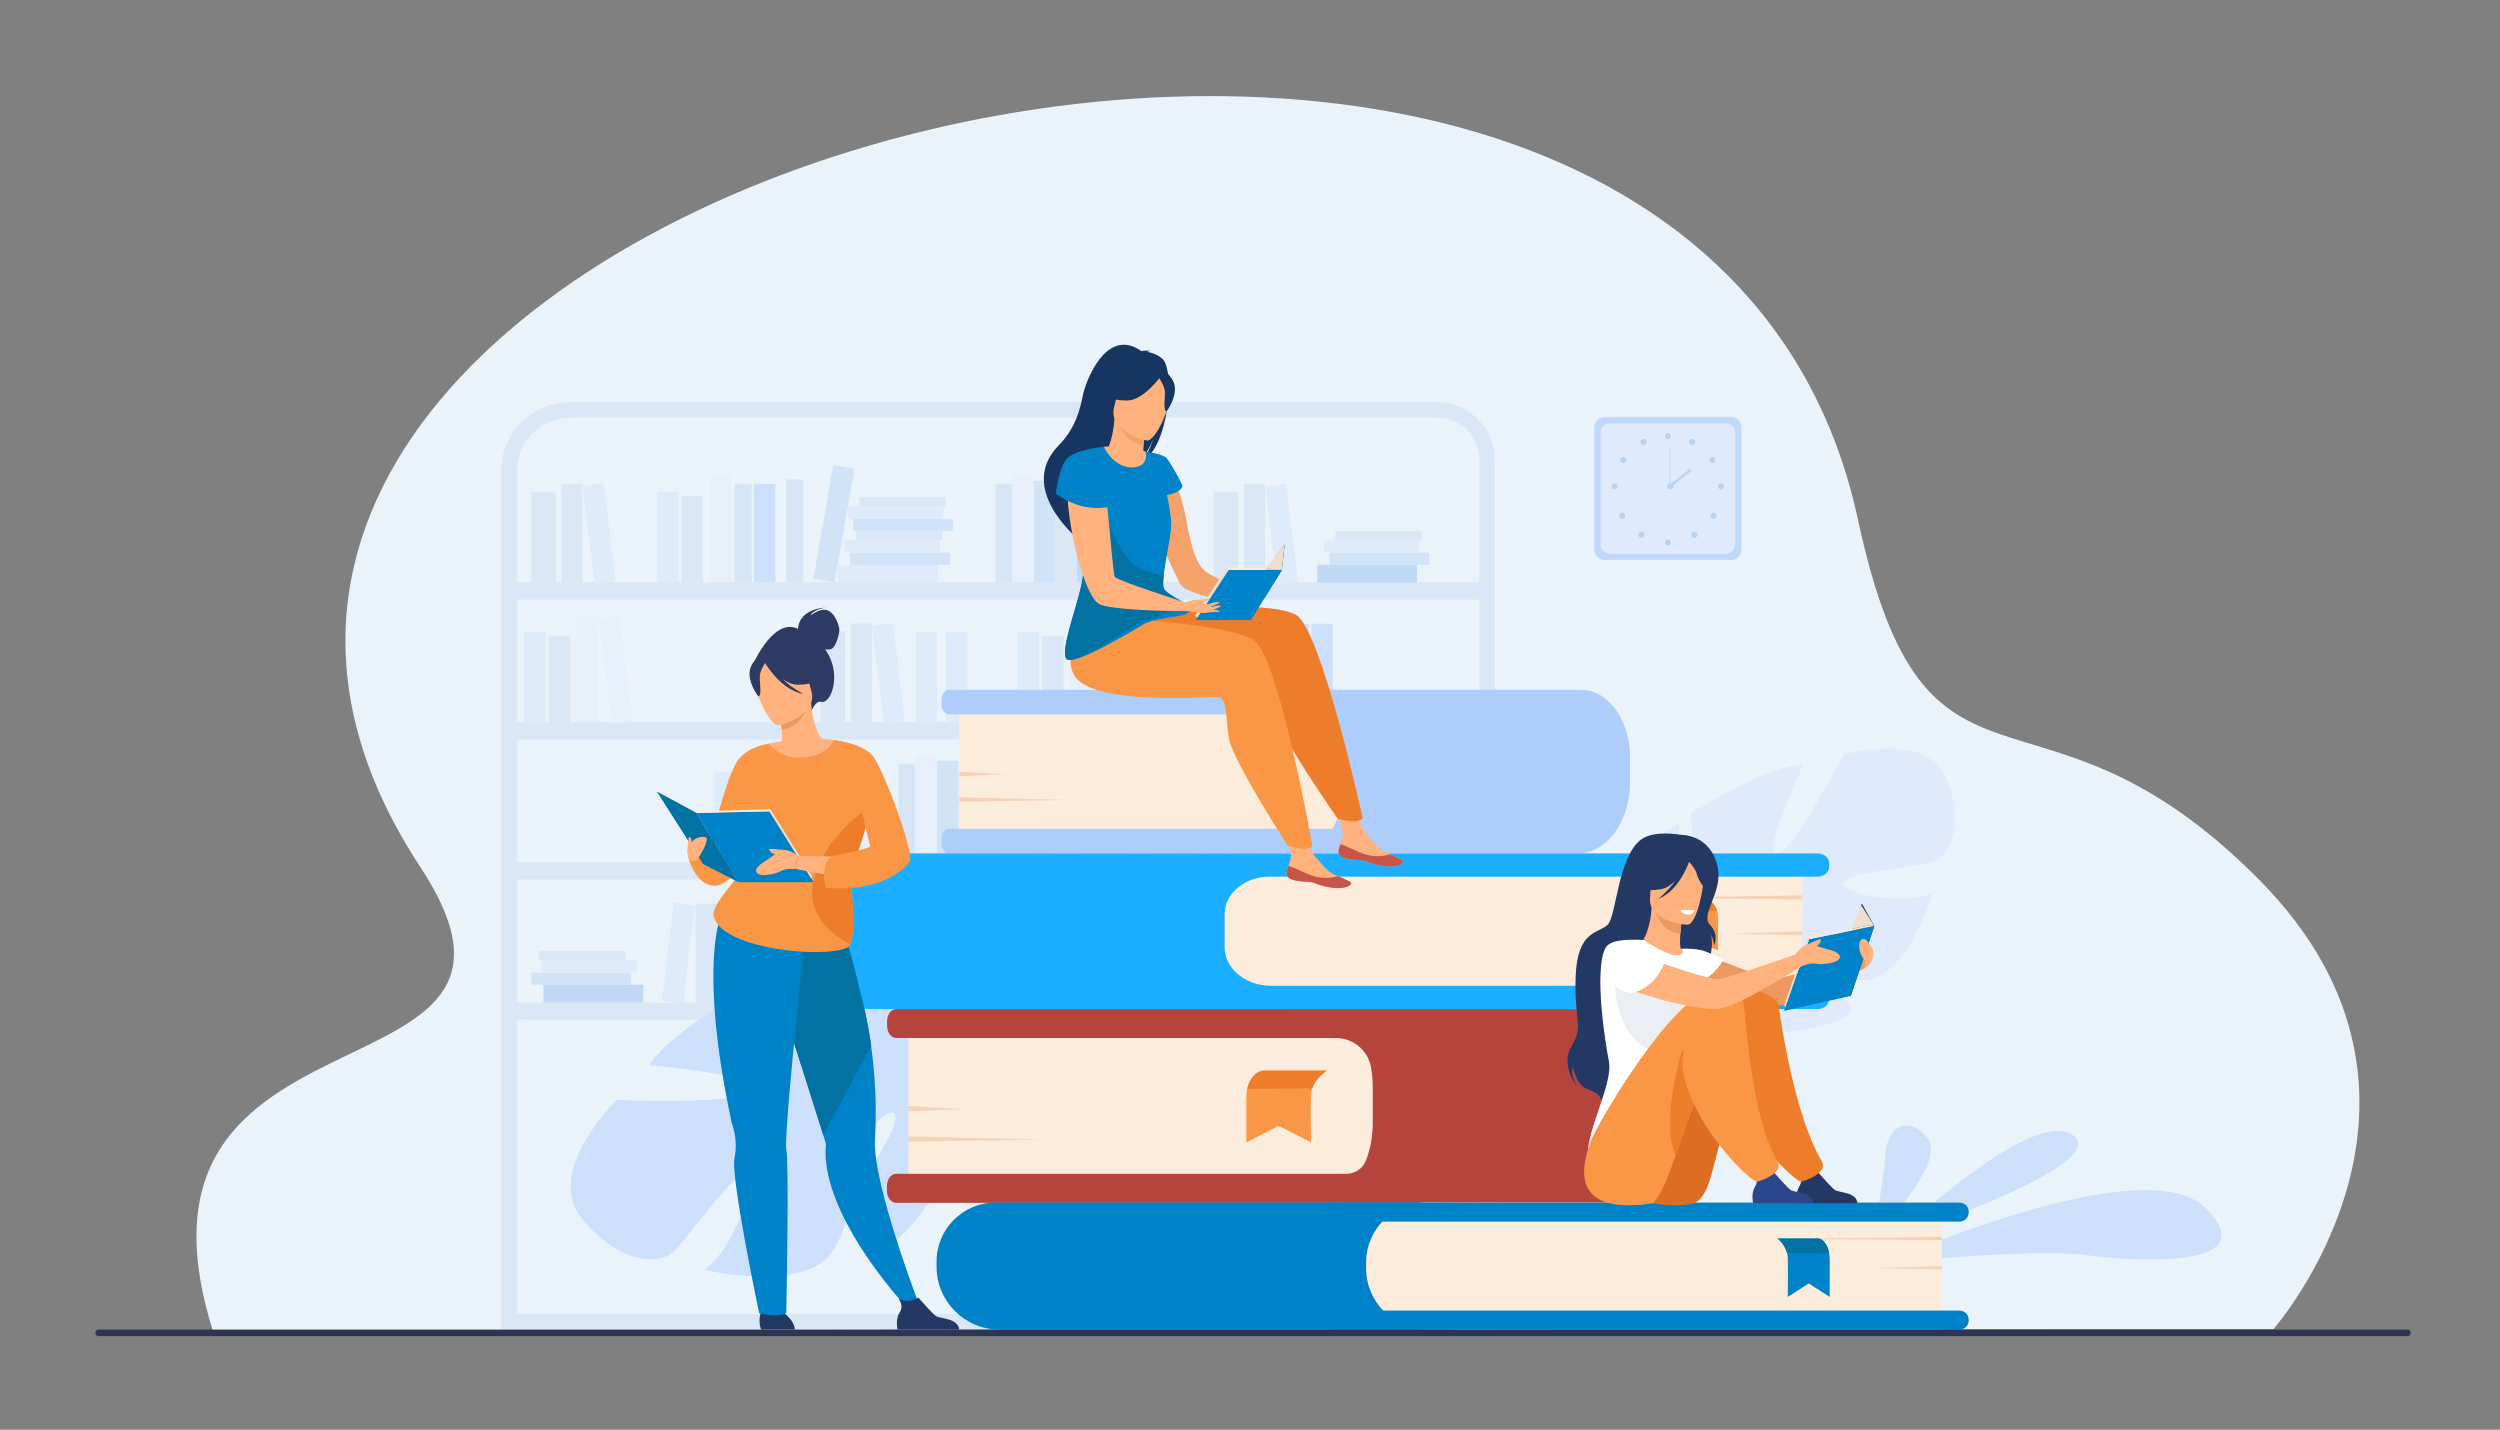 <?xml version="1.0" encoding="UTF-8"?>
<!-- Generator: Adobe Illustrator 26.5.0, SVG Export Plug-In . SVG Version: 6.00 Build 0)  -->
<svg xmlns="http://www.w3.org/2000/svg" xmlns:xlink="http://www.w3.org/1999/xlink" version="1.1" id="Слой_1" x="0px" y="0px" viewBox="0 0 3122.6 1785.8" style="enable-background:new 0 0 3122.6 1785.8;" xml:space="preserve">
<rect x="0" y="0" width="3122.6" height="1785.8" fill="#808080" stroke="none"/>
<style type="text/css">
	.st0{fill:#EBF3FA;}
	.st1{opacity:0.5;}
	.st2{fill:#C8DBF4;}
	.st3{fill:#D2E3FC;}
	.st4{fill:#95C0F4;}
	.st5{fill:#B7D3F3;}
	.st6{fill:#C1D9F4;}
	.st7{fill:#E4EEF9;}
	.st8{fill:#AFCDFB;}
	.st9{fill:#C0D8FB;}
	.st10{fill:#DFEBFD;}
	.st11{fill:#CDE0FB;}
	.st12{fill:#FCECDB;}
	.st13{fill:#B5453C;}
	.st14{fill:#F4D2B8;}
	.st15{fill:#0082C9;}
	.st16{fill:#0272A3;}
	.st17{fill:#1CAFFF;}
	.st18{fill:#F99746;}
	.st19{fill:#ED7D2B;}
	.st20{fill:#2E3552;}
	.st21{fill:#F4A269;}
	.st22{fill:#FFB27D;}
	.st23{fill:#C65447;}
	.st24{fill:#163560;}
	.st25{fill:#EFDECE;}
	.st26{fill:#ED985F;}
	.st27{fill:#233862;}
	.st28{fill:#FFFFFF;}
	.st29{fill:#DD6D22;}
	.st30{fill:#EBEEF2;}
	.st31{fill:#2B478B;}
	.st32{fill:#2C3A64;}
</style>
<path class="st0" d="M266.7,1664.8l905.3-4.2l241.3-0.1l79.9,0l241.8-0.1l1104.6-0.3c0,0,252.7-287.5-17.2-560.6  c-279.8-283.1-415.9-52.5-501.9-451.1C2104-354.6-36.5,229.3,525,1082.9C727.1,1390.3,127.1,1226.9,266.7,1664.8z"></path>
<g class="st1">
	<g>
		<g>
			<path class="st2" d="M1867.2,1660.7H626.1V588.2c0-47.4,38.5-85.9,85.9-85.9h1083.1c39.7,0,72.1,32.3,72.1,72.1V1660.7z      M645.6,1641.2h1202.1V574.4c0-29-23.6-52.6-52.6-52.6H712c-36.6,0-66.4,29.8-66.4,66.4V1641.2z"></path>
		</g>
		<rect x="635.9" y="727.2" class="st2" width="1221.6" height="21.7"></rect>
		<rect x="635.9" y="902" class="st2" width="1221.6" height="21.7"></rect>
		<rect x="635.9" y="1076.8" class="st2" width="1221.6" height="21.7"></rect>
		<rect x="635.9" y="1252.3" class="st2" width="1221.6" height="21.7"></rect>
	</g>
	<g>
		
			<rect x="902.3" y="1138.7" transform="matrix(-1 -1.224647e-16 1.224647e-16 -1 1835.161 2391.001)" class="st2" width="30.5" height="113.5"></rect>
		
			<rect x="868.8" y="1128.9" transform="matrix(-1 -1.224647e-16 1.224647e-16 -1 1763.985 2381.137)" class="st2" width="26.4" height="123.4"></rect>
		
			<rect x="834.9" y="1128.9" transform="matrix(-0.993 -0.121 0.121 -0.993 1545.477 2475.322)" class="st3" width="26.4" height="123.4"></rect>
		
			<rect x="1754.7" y="1138.7" transform="matrix(-1 -1.224647e-16 1.224647e-16 -1 3539.861 2391.001)" class="st2" width="30.5" height="113.5"></rect>
		
			<rect x="1721.1" y="1128.9" transform="matrix(-1 -1.224647e-16 1.224647e-16 -1 3468.686 2381.137)" class="st2" width="26.4" height="123.4"></rect>
		
			<rect x="1687.3" y="1128.9" transform="matrix(-0.993 -0.121 0.121 -0.993 3243.867 2578.829)" class="st3" width="26.4" height="123.4"></rect>
		
			<rect x="678.9" y="1230.1" transform="matrix(-1 -1.224647e-16 1.224647e-16 -1 1482.442 2482.32)" class="st4" width="124.7" height="22.2"></rect>
		
			<rect x="663.6" y="1214.8" transform="matrix(-1 -1.224647e-16 1.224647e-16 -1 1451.937 2444.854)" class="st5" width="124.7" height="15.3"></rect>
		
			<rect x="675.9" y="1199.5" transform="matrix(-1 -1.224647e-16 1.224647e-16 -1 1471.32 2414.32)" class="st3" width="119.6" height="15.3"></rect>
		
			<rect x="673" y="1187.9" transform="matrix(-1 -1.224647e-16 1.224647e-16 -1 1453.942 2387.393)" class="st2" width="108" height="11.7"></rect>
		
			<rect x="1277.6" y="1230.1" transform="matrix(-1 -1.224647e-16 1.224647e-16 -1 2679.862 2482.32)" class="st3" width="124.7" height="22.2"></rect>
		
			<rect x="1262.3" y="1214.8" transform="matrix(-1 -1.224647e-16 1.224647e-16 -1 2649.357 2444.854)" class="st5" width="124.7" height="15.3"></rect>
		
			<rect x="1274.6" y="1199.5" transform="matrix(-1 -1.224647e-16 1.224647e-16 -1 2668.74 2414.32)" class="st3" width="119.6" height="15.3"></rect>
		
			<rect x="1271.7" y="1187.9" transform="matrix(-1 -1.224647e-16 1.224647e-16 -1 2651.363 2387.393)" class="st2" width="108" height="11.7"></rect>
		
			<rect x="1258.2" y="1172.6" transform="matrix(-1 -1.224647e-16 1.224647e-16 -1 2641.142 2360.467)" class="st5" width="124.7" height="15.3"></rect>
		
			<rect x="1270.5" y="1157.3" transform="matrix(-1 -1.224647e-16 1.224647e-16 -1 2660.525 2329.933)" class="st3" width="119.6" height="15.3"></rect>
		
			<rect x="1267.6" y="1145.7" transform="matrix(-1 -1.224647e-16 1.224647e-16 -1 2643.148 2303.008)" class="st2" width="108" height="11.7"></rect>
		
			<rect x="1184.1" y="1128.9" transform="matrix(-1 -1.224647e-16 1.224647e-16 -1 2389.386 2380.648)" class="st6" width="21.3" height="122.9"></rect>
		
			<rect x="1445.5" y="1123.2" transform="matrix(-1 -1.224647e-16 1.224647e-16 -1 2912.315 2375.017)" class="st6" width="21.3" height="128.5"></rect>
		
			<rect x="1509.9" y="1128.9" transform="matrix(-1 -1.224647e-16 1.224647e-16 -1 3041.14 2380.648)" class="st6" width="21.3" height="122.9"></rect>
		
			<rect x="1157.2" y="1118.7" transform="matrix(-1 -1.224647e-16 1.224647e-16 -1 2341.251 2370.516)" class="st7" width="26.9" height="133"></rect>
		
			<rect x="1535.6" y="1118.7" transform="matrix(-1 -1.224647e-16 1.224647e-16 -1 3098.135 2370.516)" class="st7" width="26.9" height="133"></rect>
		
			<rect x="1130.3" y="1125.1" transform="matrix(-1 -1.224647e-16 1.224647e-16 -1 2287.506 2376.856)" class="st5" width="26.9" height="126.7"></rect>
		
			<rect x="1393.6" y="1106.8" transform="matrix(-0.985 0.172 -0.172 -0.985 2995.848 2097.773)" class="st5" width="26.9" height="143.8"></rect>
		
			<rect x="1103.4" y="1144.5" transform="matrix(-1 -1.224647e-16 1.224647e-16 -1 2233.762 2396.283)" class="st2" width="26.9" height="107.3"></rect>
		
			<rect x="1570.8" y="1144.5" transform="matrix(-1 -1.224647e-16 1.224647e-16 -1 3168.455 2396.283)" class="st2" width="26.9" height="107.3"></rect>
		
			<rect x="1076.6" y="1138.7" transform="matrix(-1 -1.224647e-16 1.224647e-16 -1 2180.017 2390.512)" class="st4" width="26.9" height="113"></rect>
		
			<rect x="1045.4" y="1138.7" transform="matrix(-1 -1.224647e-16 1.224647e-16 -1 2117.678 2390.512)" class="st3" width="26.9" height="113"></rect>
		
			<rect x="1601.4" y="1138.7" transform="matrix(-1 -1.224647e-16 1.224647e-16 -1 3229.67 2390.512)" class="st3" width="26.9" height="113"></rect>
		
			<rect x="1013.5" y="1128.9" transform="matrix(-1 -1.224647e-16 1.224647e-16 -1 2053.889 2380.648)" class="st8" width="26.9" height="122.9"></rect>
		
			<rect x="1480.3" y="1128.9" transform="matrix(-1 -1.224647e-16 1.224647e-16 -1 2987.541 2380.648)" class="st8" width="26.9" height="122.9"></rect>
	</g>
	<g>
		<rect x="1516" y="614.2" class="st2" width="30.5" height="113.5"></rect>
		<rect x="1553.6" y="604.3" class="st2" width="26.4" height="123.4"></rect>
		
			<rect x="1587.4" y="604.3" transform="matrix(0.993 -0.121 0.121 0.993 -69.028 199.294)" class="st3" width="26.4" height="123.4"></rect>
		<rect x="1025" y="788.5" class="st2" width="30.5" height="113.5"></rect>
		<rect x="1062.7" y="778.6" class="st2" width="26.4" height="123.4"></rect>
		
			<rect x="1096.5" y="778.6" transform="matrix(0.993 -0.121 0.121 0.993 -93.842 140.993)" class="st3" width="26.4" height="123.4"></rect>
		<rect x="663.6" y="614.2" class="st2" width="30.5" height="113.5"></rect>
		<rect x="701.2" y="604.3" class="st2" width="26.4" height="123.4"></rect>
		
			<rect x="735.1" y="604.3" transform="matrix(0.993 -0.121 0.121 0.993 -75.335 95.792)" class="st3" width="26.4" height="123.4"></rect>
		<rect x="1645.2" y="705.5" class="st4" width="124.7" height="22.2"></rect>
		<rect x="1660.4" y="690.2" class="st5" width="124.7" height="15.3"></rect>
		<rect x="1653.3" y="675" class="st3" width="119.6" height="15.3"></rect>
		<rect x="1667.8" y="663.3" class="st2" width="108" height="11.7"></rect>
		<rect x="1046.5" y="705.5" class="st3" width="124.7" height="22.2"></rect>
		<rect x="1061.7" y="690.2" class="st5" width="124.7" height="15.3"></rect>
		<rect x="1054.6" y="675" class="st3" width="119.6" height="15.3"></rect>
		<rect x="1069.1" y="663.3" class="st2" width="108" height="11.7"></rect>
		<rect x="1065.8" y="648" class="st5" width="124.7" height="15.3"></rect>
		<rect x="1058.7" y="632.8" class="st3" width="119.6" height="15.3"></rect>
		<rect x="1073.2" y="621.1" class="st2" width="108" height="11.7"></rect>
		<rect x="1243.5" y="604.3" class="st6" width="21.3" height="122.9"></rect>
		<rect x="982" y="598.7" class="st6" width="21.3" height="128.5"></rect>
		<rect x="917.6" y="604.3" class="st6" width="21.3" height="122.9"></rect>
		<rect x="1264.7" y="594.2" class="st7" width="26.9" height="133"></rect>
		<rect x="886.3" y="594.2" class="st7" width="26.9" height="133"></rect>
		<rect x="1291.6" y="600.5" class="st5" width="26.9" height="126.7"></rect>
		
			<rect x="1028.3" y="582.2" transform="matrix(0.985 0.172 -0.172 0.985 127.996 -169.395)" class="st5" width="26.9" height="143.8"></rect>
		<rect x="1436.9" y="879.8" class="st3" width="124.7" height="22.2"></rect>
		<rect x="1452.2" y="864.5" class="st5" width="124.7" height="15.3"></rect>
		<rect x="1445" y="849.3" class="st3" width="119.6" height="15.3"></rect>
		<rect x="1459.5" y="837.6" class="st2" width="108" height="11.7"></rect>
		<rect x="1456.3" y="822.3" class="st5" width="124.7" height="15.3"></rect>
		<rect x="1449.1" y="807.1" class="st3" width="119.6" height="15.3"></rect>
		<rect x="1463.6" y="795.4" class="st2" width="108" height="11.7"></rect>
		
			<rect x="1418.7" y="756.5" transform="matrix(0.985 0.172 -0.172 0.985 163.788 -233.936)" class="st5" width="26.9" height="143.8"></rect>
		<rect x="1318.5" y="619.9" class="st2" width="26.9" height="107.3"></rect>
		<rect x="851.1" y="619.9" class="st2" width="26.9" height="107.3"></rect>
		<rect x="1345.3" y="614.2" class="st4" width="26.9" height="113"></rect>
		<rect x="1376.5" y="614.2" class="st3" width="26.9" height="113"></rect>
		<rect x="820.5" y="614.2" class="st3" width="26.9" height="113"></rect>
		<rect x="1336.8" y="769" class="st7" width="26.9" height="133"></rect>
		<rect x="1301.7" y="794.7" class="st2" width="26.9" height="107.3"></rect>
		<rect x="1271.1" y="789" class="st3" width="26.9" height="113"></rect>
		<rect x="1181.3" y="789" class="st3" width="26.9" height="113"></rect>
		<rect x="1143.8" y="789" class="st3" width="26.9" height="113"></rect>
		<rect x="720.7" y="769" class="st7" width="26.9" height="133"></rect>
		
			<rect x="755.6" y="769" transform="matrix(0.993 -0.121 0.121 0.993 -95.793 99.599)" class="st7" width="26.9" height="133"></rect>
		<rect x="685.5" y="794.7" class="st2" width="26.9" height="107.3"></rect>
		<rect x="654.9" y="789" class="st3" width="26.9" height="113"></rect>
		<rect x="1408.4" y="604.3" class="st8" width="26.9" height="122.9"></rect>
		<rect x="1122" y="953.9" class="st6" width="21.3" height="122.9"></rect>
		<rect x="1143.2" y="943.8" class="st7" width="26.9" height="133"></rect>
		<rect x="1170.1" y="950.1" class="st5" width="26.9" height="126.7"></rect>
		<rect x="1197" y="969.6" class="st2" width="26.9" height="107.3"></rect>
		<rect x="1223.9" y="963.8" class="st4" width="26.9" height="113"></rect>
		<rect x="1255" y="963.8" class="st3" width="26.9" height="113"></rect>
		<rect x="1286.9" y="953.9" class="st8" width="26.9" height="122.9"></rect>
		<rect x="1608.5" y="779.1" class="st8" width="26.9" height="122.9"></rect>
		<rect x="1637.8" y="779.1" class="st8" width="26.9" height="122.9"></rect>
		<rect x="941.6" y="604.3" class="st8" width="26.9" height="122.9"></rect>
		<rect x="1574.6" y="1055.2" class="st3" width="124.7" height="22.2"></rect>
		<rect x="1589.9" y="1039.9" class="st5" width="124.7" height="15.3"></rect>
		<rect x="1582.8" y="1024.6" class="st3" width="119.6" height="15.3"></rect>
		<rect x="1597.3" y="1013" class="st2" width="108" height="11.7"></rect>
		<rect x="1594" y="997.7" class="st5" width="124.7" height="15.3"></rect>
		<rect x="1586.9" y="982.4" class="st3" width="119.6" height="15.3"></rect>
		<rect x="1601.4" y="970.8" class="st2" width="108" height="11.7"></rect>
		<rect x="1510.1" y="948.3" class="st6" width="21.3" height="128.5"></rect>
		<rect x="1445.7" y="954" class="st6" width="21.3" height="122.9"></rect>
		<rect x="1414.4" y="943.8" class="st7" width="26.9" height="133"></rect>
		
			<rect x="1556.4" y="931.9" transform="matrix(0.985 0.172 -0.172 0.985 195.99 -255.004)" class="st5" width="26.9" height="143.8"></rect>
		<rect x="1379.3" y="969.6" class="st2" width="26.9" height="107.3"></rect>
		<rect x="1348.7" y="963.8" class="st3" width="26.9" height="113"></rect>
		<rect x="1065.9" y="943.8" class="st7" width="26.9" height="133"></rect>
		<rect x="1030.8" y="969.6" class="st2" width="26.9" height="107.3"></rect>
		<rect x="1000.2" y="963.8" class="st3" width="26.9" height="113"></rect>
		<rect x="958.3" y="943.8" class="st7" width="26.9" height="133"></rect>
		<rect x="923.1" y="969.6" class="st2" width="26.9" height="107.3"></rect>
		<rect x="892.5" y="963.8" class="st3" width="26.9" height="113"></rect>
		<rect x="1469.7" y="954" class="st8" width="26.9" height="122.9"></rect>
	</g>
</g>
<g>
	<path class="st9" d="M2162.1,699.5h-157.7c-7.2,0-13.2-5.9-13.2-13.2V534.1c0-7.2,5.9-13.2,13.2-13.2h157.7   c7.2,0,13.2,5.9,13.2,13.2v152.3C2175.3,693.6,2169.4,699.5,2162.1,699.5z"></path>
	<path class="st10" d="M2155.3,691.7h-144.1c-6.6,0-12-5.4-12-12V540.7c0-6.6,5.4-12,12-12h144.1c6.6,0,12,5.4,12,12v139.1   C2167.3,686.3,2161.9,691.7,2155.3,691.7z"></path>
	<g>
		<g>
			<path class="st5" d="M2079.4,544.9c0-2.1,1.7-3.8,3.8-3.8c2.1,0,3.8,1.7,3.8,3.8c0,2.1-1.7,3.8-3.8,3.8     C2081.1,548.7,2079.4,547,2079.4,544.9z"></path>
			<path class="st5" d="M2110.2,550.3c1-1.8,3.3-2.5,5.2-1.5c1.8,1,2.5,3.3,1.5,5.2c-1,1.8-3.3,2.5-5.2,1.5     C2109.8,554.5,2109.2,552.2,2110.2,550.3z"></path>
			<path class="st5" d="M2136.6,571.3c1.8-1.1,4.1-0.6,5.3,1.1c1.1,1.8,0.6,4.1-1.1,5.3s-4.1,0.6-5.3-1.1     C2134.3,574.8,2134.8,572.4,2136.6,571.3z"></path>
			<path class="st5" d="M2149.6,603.7c2.1,0,3.8,1.7,3.8,3.8c0,2.1-1.7,3.8-3.8,3.8c-2.1,0-3.8-1.7-3.8-3.8     C2145.8,605.4,2147.5,603.7,2149.6,603.7z"></path>
			<path class="st5" d="M2142.9,641.3c1.5,1.5,1.5,3.9,0,5.4c-1.5,1.5-3.9,1.5-5.4,0c-1.5-1.5-1.5-3.9,0-5.4     C2139,639.8,2141.5,639.8,2142.9,641.3z"></path>
			<path class="st5" d="M2119,665.3c1.5,1.5,1.5,3.9,0,5.4c-1.5,1.5-3.9,1.5-5.4,0c-1.5-1.5-1.5-3.9,0-5.4     C2115.1,663.8,2117.5,663.8,2119,665.3z"></path>
			<path class="st5" d="M2079.4,677.7c0-2.1,1.7-3.8,3.8-3.8c2.1,0,3.8,1.7,3.8,3.8c0,2.1-1.7,3.8-3.8,3.8     C2081.1,681.5,2079.4,679.8,2079.4,677.7z"></path>
		</g>
		<g>
			<path class="st5" d="M2056.2,550.3c-1-1.8-3.3-2.5-5.2-1.5c-1.8,1-2.5,3.3-1.5,5.2c1,1.8,3.3,2.5,5.2,1.5     C2056.5,554.5,2057.2,552.2,2056.2,550.3z"></path>
			<path class="st5" d="M2029.8,571.3c-1.8-1.1-4.1-0.6-5.3,1.1c-1.1,1.8-0.6,4.1,1.1,5.3s4.1,0.6,5.3-1.1     C2032.1,574.8,2031.6,572.4,2029.8,571.3z"></path>
			<path class="st5" d="M2016.7,603.7c-2.1,0-3.8,1.7-3.8,3.8c0,2.1,1.7,3.8,3.8,3.8c2.1,0,3.8-1.7,3.8-3.8     C2020.6,605.4,2018.8,603.7,2016.7,603.7z"></path>
			<path class="st5" d="M2023.4,641.3c-1.5,1.5-1.5,3.9,0,5.4c1.5,1.5,3.9,1.5,5.4,0c1.5-1.5,1.5-3.9,0-5.4     C2027.3,639.8,2024.9,639.8,2023.4,641.3z"></path>
			<path class="st5" d="M2047.4,665.3c-1.5,1.5-1.5,3.9,0,5.4c1.5,1.5,3.9,1.5,5.4,0c1.5-1.5,1.5-3.9,0-5.4     C2051.3,663.8,2048.8,663.8,2047.4,665.3z"></path>
		</g>
	</g>
	<g>
		<path class="st5" d="M2082.2,607.5c0-2.1,1.7-3.8,3.8-3.8c2.1,0,3.8,1.7,3.8,3.8c0,2.1-1.7,3.8-3.8,3.8    C2083.9,611.3,2082.2,609.6,2082.2,607.5z"></path>
		<g>
			<rect x="2085.5" y="559.9" class="st5" width="1" height="47.6"></rect>
		</g>
		<g>
			
				<rect x="2082.1" y="596" transform="matrix(0.787 -0.618 0.618 0.787 78.809 1423.056)" class="st5" width="32.1" height="3.1"></rect>
		</g>
	</g>
</g>
<g>
	<path class="st11" d="M2366.3,1545.5c0,0,174.4-165.9,223.4-127.3C2638.6,1456.7,2366.3,1545.5,2366.3,1545.5z"></path>
	<path class="st11" d="M2353.7,1577.4c0,0,324.5-145.3,401.3-68.5c76.8,76.8-89.1,67.3-150.5,58.7   C2543.1,1559.1,2353.7,1577.4,2353.7,1577.4z"></path>
	<path class="st11" d="M2340.1,1541.8c0,0,1.5-8.2,3.6-20.1c4.1-23.3,10.2-61.1,11.3-80.7c1.6-29.7,25.6-50.9,51.8-20.6   s-56.6,113.3-56.6,113.3L2340.1,1541.8z"></path>
</g>
<path class="st10" d="M2432.2,973.8c-23.7-62.1-129.5-31.3-129.5-31.3s-61.9,119.2-83,124c-21,4.8,33.1-112.2,33.1-112.2  c-41.7,0.2-141.7,61.3-141.7,61.3s19.8,129.8-1.8,129.2c-21.6-0.5-11.7-115.8-11.7-115.8c-38.7,16-71.3,66.3-71.3,66.3  c-38.9,80.6,66.5,126.4,66.5,126.4s5.9,45.1-16.8,99.8l0,0c0,0-5.3,10.2-10.1,27.2l10.9-1.1c0.6-3,1.3-5.9,2.1-8.7c0,0,0,0,0-0.1  c0,0,0-0.1,0-0.1c0.6-1.8,1.4-4.3,2.4-7.3c0,0,0,0,0,0c0,0,0,0,0,0c2.7-6.8,4.4-11.9,5.5-15.5c0,0,0,0,0,0  c7.9-21.4,19.6-49.5,28.6-56.1c0,0-1.4-1.6-2.8-4.8c0.9,1.5,1.8,3.1,2.8,4.8c22.7,38.1,116.5,35.3,167.3,19.4  c50.8-15.9,26.7-28.2-3.6-49.2c-30.3-20.9-88.3-8.8-106.5-16.4c-18.2-7.6,6.1-19.4,41-20.3c34.9-0.8,55.7,32,112.1,31.7  c56.4-0.3,88.4-109.7,88.4-109.7c-37.4,15.9-108.7,1.5-112.8-11.5c-4-13,98.6-22,114.2-27.6  C2431.2,1070.7,2455.9,1035.9,2432.2,973.8z"></path>
<path class="st11" d="M727.1,1522.5c-48.9-59.8,43.2-148.5,43.2-148.5s155.7,6.4,172.7-12c17-18.4-132.1-31.5-132.1-31.5  c24.2-41.9,143.5-107.3,143.5-107.3s119.2,94.8,131.1,72.8c11.9-22-109.8-78.6-109.8-78.6c38.5-29.8,107.9-33.5,107.9-33.5  c103.6,7.3,88.9,139.9,88.9,139.9s42,32,110.2,40.7h0c0,0,13.4,0.5,33.2,5.5l-7.4,10.3c-3.4-1.1-6.7-2.1-10-2.9c0,0,0,0-0.1,0  c0,0-0.1,0-0.1,0c-2.1-0.4-5.1-1-8.8-1.8c0,0,0,0,0,0c0,0,0,0,0,0c-8.4-1.3-14.5-2.4-18.8-3.4c0,0,0,0,0,0  c-26.1-4.4-61.1-8.9-72.9-3.6c0,0-0.8-2.3-3.2-5.6c1,1.8,2.1,3.6,3.2,5.6c25.2,44.8-31.7,137.7-77,179.7c-45.3,42-43.9,10.6-47.4-32  c-3.6-42.6,42.1-93.9,45-116.7s-23.1-5.1-44,29.6c-21,34.6,0.1,74.5-32.7,131.2c-32.9,56.6-161.5,25.7-161.5,25.7  c37.5-28.5,64.3-108.6,53.5-120.1c-10.8-11.6-79.1,86.6-93.7,99C825.2,1577.4,775.9,1582.2,727.1,1522.5z"></path>
<g>
	<path class="st12" d="M1629.3,1502.4h-494.7v-242.1h496.6c46,0,83.2,37.3,83.2,83.2v73.7   C1714.4,1464.3,1676.3,1502.4,1629.3,1502.4z"></path>
	<path class="st13" d="M2146.9,1360v36.4c0,19.5-3.9,37.7-10.6,53.3c-13.6,31.5-38.8,52.7-67.8,52.7h-949.3   c-6.3,0-11.4-6.9-11.4-15.4v-5.5c0-8.5,5.1-15.4,11.4-15.4h562.5c10.7,0,20.4-6.4,24.3-16.3c0-0.1,0-0.1,0.1-0.2   c5.4-13.8,8.5-29.6,8.5-46.3v-46.3c0-8.5-0.8-16.8-2.3-24.6c0-0.1-0.1-0.3-0.1-0.4c-4.1-20.7-22.5-35.5-43.6-35.5h-549.2   c-6.3,0-11.4-6.9-11.4-15.4v-5.4c0-8.5,5.1-15.4,11.4-15.4h954.1c33.6,0,62,30.5,70.8,72.2   C2145.9,1341.3,2146.9,1350.5,2146.9,1360z"></path>
	<polygon class="st14" points="1134.7,1381.4 1204.9,1385.5 1134.7,1387.9  "></polygon>
	<polygon class="st14" points="1134.7,1419.4 1301.9,1423.5 1134.7,1425.9  "></polygon>
</g>
<g>
	<path class="st12" d="M1607,1065.8h-408.9v-204h410.4c38.4,0,69.5,31.1,69.5,69.5v63.4C1678,1033.9,1646.2,1065.8,1607,1065.8z"></path>
	<path class="st8" d="M2036,945.7v30.7c0,16.4-3.2,31.8-8.8,45c-11.2,26.6-32.2,44.4-56.1,44.4h-785.8c-5.2,0-9.4-5.8-9.4-13v-4.6   c0-7.2,4.2-13,9.4-13h479c2.6-4.3,4.8-9,6.7-13.9c4.5-11.6,7-24.9,7-39v-39c0-7.2-0.7-14.1-1.9-20.8c-2.1-11.2-6-21.5-11.1-30.3   h-479.7c-5.2,0-9.4-5.8-9.4-13v-4.6c0-7.2,4.2-13,9.4-13H1975c27.8,0,51.3,25.7,58.6,60.8C2035.2,929.9,2036,937.7,2036,945.7z"></path>
	<polygon class="st14" points="1198.1,963.8 1256.3,967.2 1198.1,969.3  "></polygon>
	<polygon class="st14" points="1198.1,995.8 1336.5,999.2 1198.1,1001.3  "></polygon>
</g>
<g>
	<g>
		<g>
			<path class="st15" d="M1248.4,1660.7h564.2V1502h-569c-40.8,0-73.8,33-73.8,73.8v6.3C1169.8,1625.5,1205,1660.7,1248.4,1660.7z"></path>
			<path class="st12" d="M1783,1660.7h642.6V1502h-644.3c-41.4,0-75,33.6-75,75v6.9C1706.3,1626.3,1740.6,1660.7,1783,1660.7z"></path>
			<path class="st15" d="M1663.6,1660.7h784c6.3,0,11.4-5.1,11.4-11.4v-0.9c0-6.3-5.1-11.4-11.4-11.4h-784     c-6.3,0-11.4,5.1-11.4,11.4v0.9C1652.2,1655.6,1657.3,1660.7,1663.6,1660.7z"></path>
			<path class="st15" d="M1663.6,1525.8h784c6.3,0,11.4-5.1,11.4-11.4v-0.9c0-6.3-5.1-11.4-11.4-11.4h-784     c-6.3,0-11.4,5.1-11.4,11.4v0.9C1652.2,1520.6,1657.3,1525.8,1663.6,1525.8z"></path>
		</g>
		<polygon class="st14" points="2425.6,1581.4 2338.4,1584 2425.6,1585.6   "></polygon>
		<polygon class="st14" points="2425.6,1544.8 2218.1,1547.5 2425.6,1549.1   "></polygon>
	</g>
	<g>
		<path class="st15" d="M2220.3,1547c0,0,8.9,6.8,11.8,18c0.5,2,0.9,4.1,0.9,6.3c0.5,14.9,0,48.6,0,48.6l26.2-16.8l26.2,16.8v-45.7    c0-8.6-2.2-17-6.4-22.5c-2-2.7-4.5-4.7-7.3-4.7H2220.3z"></path>
		<path class="st16" d="M2220.3,1547c0,0,8.9,6.8,11.8,18l52.6,0.7c0,0-2.1-16-12.9-18.7H2220.3z"></path>
	</g>
</g>
<g>
	<path class="st12" d="M1615,1260.4h636.3v-194.6h-638.1c-46,0-83.2,37.3-83.2,83.2v26.3C1529.9,1222.3,1568,1260.4,1615,1260.4z"></path>
	<path class="st17" d="M1529.5,1141.3v41.9c0.1,6.4,1.6,12.5,4.4,18.1c5,10,13.9,18.3,25,23.6c8.6,4.1,18.5,6.4,29,6.4h682.2   c8,0,14.5,5.4,14.5,12.1v4.9c0,6.7-6.5,12.1-14.5,12.1H1091.7c-33.8,0-63.7-14-81.8-35.5c-11.4-13.5-18.1-30-18.1-47.8v-33   c0-12.2,3.3-23.7,9.3-34c15.2-26.2,47.3-44.2,84.4-44.2h1184.7c8,0,14.5,5.4,14.5,12.1v4.9c0,6.7-6.5,12.1-14.5,12.1h-684.3   c-16.4,0-31.2,5.8-41.5,15.1c-4.5,4-8.1,8.7-10.7,13.8C1531.1,1129.2,1529.6,1135.1,1529.5,1141.3z"></path>
	<polygon class="st14" points="2251.2,1163.1 2163.8,1166.3 2251.2,1168.3  "></polygon>
	<polygon class="st14" points="2251.2,1118.3 2043.2,1121.5 2251.2,1123.5  "></polygon>
	<g>
		<path class="st18" d="M2045.3,1120.9c0,0,13.7,6.2,18.3,16.3c0.8,1.8,1.3,3.7,1.4,5.7c0.8,13.5,0,44,0,44l40.5-15.3l40.4,15.3    v-41.3c0-7.8-3.5-15.4-9.9-20.4c-3.1-2.4-6.9-4.2-11.2-4.2H2045.3z"></path>
		<path class="st19" d="M2045.3,1120.9c0,0,13.7,6.2,18.3,16.3l81.2,0.6c0,0-3.2-14.5-20-16.9H2045.3z"></path>
	</g>
</g>
<path class="st20" d="M3010.9,1664.2v1.2c0,1.9-1.5,3.5-3.3,3.5H122.6c-1.8,0-3.3-1.6-3.3-3.5v-1.2c0-1.9,1.5-3.5,3.3-3.5h2885.1  C3009.4,1660.7,3010.9,1662.3,3010.9,1664.2z"></path>
<g>
	<path class="st21" d="M1458.8,583.2c0,0,14.8,21.8,23.2,67.8c7.4,40.2,13.8,55.1,24.5,63.3c10.6,8.2,70,32.6,70,32.6l-4.4,10.4   c0,0-87-11.8-96.7-26.4c-9.8-14.5-47-100.4-44.1-120.2C1434,590.9,1458.8,583.2,1458.8,583.2z"></path>
	<g>
		<path class="st22" d="M1671.8,1062.9c-0.8,8.5,11,10.5,24.7,11.2s9.5,3.5,28.3,6.9c18.7,3.4,26.3-1.7,27.6-4.3    c1.2-2.2-7.5-5.8-16.8-9.7c-1.2-0.5-2.3-1-3.5-1.5c-10.5-4.6-16.3-14-24.5-22.7c-7.7-8.2-15-34.6-15-34.6l-25.5-5.4    c0,0,7.2,23.7,9.6,33.8c1.5,6-0.7,12.6-2.6,17.7C1673.1,1057.1,1672,1059.9,1671.8,1062.9z"></path>
		<path class="st23" d="M1696.5,1074.2c13.7,0.7,9.5,3.5,28.3,6.9c18.7,3.4,26.3-1.7,27.6-4.3c1.2-2.2-7.5-5.8-16.8-9.7l-0.1,0.2    c0,0-13.2,4.5-28.4,0.3c-12.4-3.4-24.4-10.8-32.9-13.2c-1,2.8-2.1,5.6-2.3,8.6C1671,1071.4,1682.8,1073.5,1696.5,1074.2z"></path>
	</g>
	<path class="st19" d="M1418.1,760.9c0,0,169.3-12.7,201.1,7.4c31.9,20.1,83,254.3,83,254.3s-3.2,2.5-10.2,3.3   c-6.6,0.7-21-3.1-21-3.1s-73.4-104.8-78.6-131.2c-5.2-26.4-3.9-50-15.7-50.6c-11.8-0.6-158.6,17.9-180.8-21.3   c-22.2-39.1-3.8-77.9-3.8-77.9L1418.1,760.9z"></path>
	<g>
		<path class="st22" d="M1607,1090.1c-0.8,8.5,11,10.5,24.7,11.2c13.7,0.7,9.5,3.5,28.3,6.9s26.3-1.7,27.6-4.3    c1.2-2.2-7.5-5.8-16.8-9.7c-1.2-0.5-2.3-1-3.5-1.5c-10.5-4.6-16.3-14-24.5-22.7c-7.7-8.2-15-34.6-15-34.6l-25.5-5.4    c0,0,7.2,23.7,9.6,33.8c1.5,6-0.7,12.6-2.6,17.7C1608.3,1084.3,1607.3,1087.1,1607,1090.1z"></path>
		<path class="st23" d="M1631.7,1101.3c13.7,0.7,9.5,3.5,28.3,6.9s26.3-1.7,27.6-4.3c1.2-2.2-7.5-5.8-16.8-9.7l-0.1,0.2    c0,0-13.2,4.5-28.4,0.3c-12.4-3.4-24.4-10.8-32.9-13.2c-1,2.8-2.1,5.6-2.3,8.6C1606.2,1098.6,1618,1100.7,1631.7,1101.3z"></path>
	</g>
	<path class="st18" d="M1385,771.4c0,0,150.4,7.1,181.4,28.5c31.1,21.3,73,257.4,73,257.4s-3.2,2.4-10.3,2.9c-6.6,0.5-20.8-4-20.8-4   s-69.3-107.6-73.4-134.2c-4.1-26.6-2-50.1-13.7-51.2c-11.7-1.1-159.2,11.7-179.9-28.3C1320.5,802.6,1385,771.4,1385,771.4z"></path>
	<path class="st24" d="M1452.3,448.6c-5.8-5.6-13.7-8-19.4-9.2c1.8-1.1,4.8-0.9,4.8-0.9c-3.4-1.4-12.1,0-12.1,0   c-43.9-31.2-69.9,38.5-73.1,55.4c-3.3,16.9-9.2,41.1-29.9,62.1c-53,53.8,22.7,116,22.7,116c0.3,0.3,38-80.3,75.9-93.3   c10.9-9.6,18.9-29.4,19.5-30.9c-5.5,15.9-10.7,24.3-14.5,28.8C1460.2,558.3,1467.5,463.3,1452.3,448.6z"></path>
	<path class="st22" d="M1378.7,558c0,0,14-1.3,28,0c9.5,0.9,18.9,3.9,24.3,6.1c13.3,5.5,11.9,29-15.9,24.7   C1387.2,584.4,1376.7,565,1378.7,558z"></path>
	<path class="st22" d="M1429.8,575.1c0.2,0.1,4,20.2-14.2,19.4c-12-0.5-37.7-15-35.5-25.2c1.1-4.9,10.1-17.5,11.9-46.3l2.2,0.6   l36.6,9.8c0,0-1.6,11.6-2.4,22.6C1427.8,565.2,1427.7,574,1429.8,575.1z"></path>
	<path class="st21" d="M1430.8,533.4c0,0-1.6,11.6-2.4,22.6c-20.7-2-30.4-21.6-34.2-32.4L1430.8,533.4z"></path>
	<path class="st24" d="M1390.8,517.2c0,0-6.3-19.4-5.2-34.3c0.8-10.6,15.7-47,52.2-31.9c0,0,10.7,3.9,19.3,13.6   c6.8,7.7,15.6,22.7-6.1,52.2l-6.3,10.2L1390.8,517.2z"></path>
	<path class="st22" d="M1431.8,550.2c0,0-47.9-11.4-40.3-41.1c7.6-29.7,6.5-51.2,37.4-45.1c30.9,6,33.9,18.9,33.8,29.4   C1462.5,503.9,1444.4,552.4,1431.8,550.2z"></path>
	<path class="st24" d="M1450.8,468.8c0,0-22,31.5-43.3,31.5c-21.3,0-28.7-7.6-28.7-7.6s18.5-8.3,27.1-28.7   C1405.9,464,1445.2,449.7,1450.8,468.8z"></path>
	<path class="st24" d="M1446.8,470.8c0,0,7.7,10.3,8.2,18.4c0.4,8.2-2.5,24,2.2,24.6c0,0,15.9-21.1,8.3-37.4   C1457.4,459.3,1446.8,470.8,1446.8,470.8z"></path>
	<path class="st15" d="M1486.2,763.5c-4,4.8-16.4,6.2-29.7,8.4c-10.4,1.7-21.4,3.9-29.2,8.5c-17.7,10.4-75.6,45.5-92.5,43.9   c-6.6-0.6-5.3-13.2-1.4-29.8c6.3-26.3,19.4-62.8,19.4-78.7c0-8.7,2.9-29.2,6.7-52.6c0.3-1.9,0.6-3.8,1-5.7   c7.6-45.6,18.2-99.4,18.2-99.4s11.8,25.7,34.7,25.7c22.9,0,17.6-19.6,17.6-19.6s20.9,2.5,25.9,7.8c4.9,5.3,17.5,28.3,20,34.6   c0,0,0.5,8-19.3,11.8c0,0,4.8,21.7,5.4,36.1c0.4,10.7-7.3,44.1-9.5,64.9c-0.8,7.4-0.9,13.1,0.3,15.8c1.5,3.4,6.5,6.7,12.1,10   C1477,751.5,1490.9,757.8,1486.2,763.5z"></path>
	<path class="st16" d="M1465.8,745c12.7,21.6-34.4,28.1-42.2,32.7c-17.7,10.4-71.9,48.1-88.8,46.5c-6.6-0.6-5.3-13.2-1.4-29.8   c6.3-26.3,19.4-62.8,19.4-78.7c0-8.7,2.9-29.2,6.7-52.6l20.4-19.6c0,0,21.9,56.5,42.7,65.8c10.9,4.9,22.3,8.1,30.7,10   c-0.8,7.4-0.9,13.1,0.3,15.8C1455.2,738.4,1460.2,741.8,1465.8,745z"></path>
	<path class="st22" d="M1372.4,574.9c0,0-17.5-10.6-34.3,9.5c-16.9,20.1,12,163.9,37,171.2c27.8,8.2,111.1,7.8,111.1,7.8l-3.5-10.1   c0,0-86.6-27.9-90.1-32.5C1389,716.3,1381.3,577.2,1372.4,574.9z"></path>
	<path class="st15" d="M1378.7,558c0,0-35.8,3.2-46.3,15c-10.4,11.8-13.5,43.7-13.5,43.7s31.6,25.5,69.6,15.6L1378.7,558z"></path>
	<g>
		<path class="st24" d="M1601.2,711.7l3.4-31.4l-44.5,58.6c0,0,18.6,9.3,19.7,7.5C1580.9,744.6,1601.2,711.7,1601.2,711.7z"></path>
		<polygon class="st15" points="1534.6,711.7 1493.5,774.5 1562.5,774.5 1601.2,711.7   "></polygon>
		<polygon class="st25" points="1601.2,711.7 1604.4,680.6 1581.1,709.7   "></polygon>
		<polygon class="st25" points="1495.7,771.2 1492.5,769 1533.3,708.3 1534.6,711.7   "></polygon>
		<polygon class="st12" points="1533.3,708.3 1598.3,710.2 1601.2,711.7 1534.6,711.7   "></polygon>
	</g>
	<path class="st22" d="M1519.8,762c-1.3-0.2-2.9-0.1-4.4,0c5-2.3,10-4.8,10-4.8s-2.2-2.3-10.8,0.7c-1,0.3-1.9,0.4-2.9,0.3l12-5.4   c-2.1-1.9-7.9-0.4-12.3,1.2c-3.2,1.2-6.7,0.6-9.4-1.4c0,0-0.1-0.1-0.1-0.1c0.2,0,0.4,0,0.6-0.1c7-1,8.8-5,6.8-4.6   c-1.9,0.5-13.6,1.3-13.6,1.3c-5.3-0.3-15.8,3.7-15.8,3.7l5.9,10.8c0,0,16.8,3.1,21.2,1.8c0.4-0.1,0.8-0.3,1.2-0.4l0,0l15.3-1   C1523.4,764.1,1523.1,762.5,1519.8,762z"></path>
</g>
<g id="girl_2_5_">
	<path class="st26" d="M2112.3,1184.4c0,0,88.4,38.5,104.5,37.8s114.9-30.1,114.9-30.1l-2.5,17c0,0-76.3,43.9-103,46.4   c-26.3,2.5-116.1-23.6-124.8-29.1C2092.7,1220.9,2087.1,1190,2112.3,1184.4z"></path>
	<path class="st27" d="M2099,1042.7c0,0-32.6-6.2-48.9,5.7c-29.4,21.5-31,95.6-42,106.6c-11,11-37.6,6.3-40,63.4   c-2.4,57.1,10.6,61.9-4.8,87.4c-15.4,25.5,6.5,51,6.5,51s-9-14.1-5.1-24.2c0,0,3.7,22.4,18,27.7c14.2,5.3,16.3,9.1,18.6,16.8   c0,0,121.5-62.3,121.6-106.4c0.1-44.2,23.9-87.9,12.2-107c0,0,5.2,8.2,5.8,17.3c0,0,7-13.4-5.1-25.9   c-12.1-12.5,14.2-38.4,10.3-68.3C2143.5,1066.1,2129,1043.6,2099,1042.7z"></path>
	<path class="st22" d="M2123,1226.5c-7.8,5.4-17.5,9.8-29.7,12.7c-45.8,10.6-63.4-28.1-70-54.7c6.2-3.6,12.1-4.4,15.5-4.8   c3.3-0.4,6.8-0.7,9.7-0.8c5.1-3.9,12.8-20.1,14.5-45.1l2.2,0.6l36.1,9.9c0,0-1.7,11.5-2.5,22.3c-0.6,8.5-0.7,16.6,0.9,18.6   c2.8,0.6,4.5,1,4.5,1s0,0,0,0C2104.7,1186.9,2115.2,1204.2,2123,1226.5z"></path>
	<path class="st26" d="M2101.3,1144.2c0,0-1.7,11.5-2.5,22.3c-20.5-2-30-21.5-33.6-32.2L2101.3,1144.2z"></path>
	<path class="st22" d="M2107.4,1155c0,0-48.6-2.7-46.4-32.9c2.1-30.2-2.7-50.9,28.4-50.5c31.1,0.4,36.3,12.4,38,22.6   C2129.1,1104.5,2120.1,1154.9,2107.4,1155z"></path>
	<path class="st27" d="M2127.2,1077.3c-6.8-9.6-12.7-8-16-5.5c-25.5-16.5-44.1,3.8-44.1,3.8c-4.8,21.4-21.3,32.7-21.3,32.7   s8.4,6.1,29.2,2.3c6.3-1.2,12.2-5.2,17.3-10.2c-9.2,13.2-21.2,22.4-21.2,22.4c25.2-9.5,37.4-42.7,38.6-46.2   c2.8,2.9,8.2,9.1,9.6,14.9c1.9,7.9,9.9,20.2,14.6,20C2133.8,1111.5,2137.4,1091.8,2127.2,1077.3z"></path>
	<path class="st28" d="M2009.5,1325.2c-4.4-22.4-18.7-112-4.4-140.8c5.1-10.4,25.3-11.3,47.4-10.4c6.9,4.4,33.1,21.2,43.9,19.1   c0.1,0,0.3-0.1,0.6-0.1c5.1-1.3,7-4.8,2.8-7.9c0,0,10.9-1.1,24.5,1.5c7.7,1.4,28.4,12.2,28.4,12.2s-10.4,18.8-25.8,25.4   c2.6,23.4-1.3,33.7-25.5,87.8c-20.5,45.7,2.8,86.8,2.8,86.8s-120.7,97.1-121.4,47.6C1982.1,1409.1,2015.1,1353.8,2009.5,1325.2z"></path>
	<path class="st29" d="M2110,1504.2c6.6-0.7,12.5-4.3,16.1-9.8c0.6-0.9,1.2-1.8,1.9-2.8c13.7-20.8,19.1-84.5,50-152.4   c7.5-16.5,34.6-19.5,41.9-38.2c0,0,18.1-60.5-34.7-62.3c-52.9-1.8-141.6,168.5-143,186.3C2040.9,1442.3,2007.4,1515.8,2110,1504.2z   "></path>
	<path class="st27" d="M2320.1,1502.8h-75.2c0,0-2.8-12,2.1-20.2c4.4-7.2,2.7-11.3-0.5-17.3c3.4,1.4,7.8,2.7,12.7,2.4   c3.7-0.2,7.7-1.9,11.2-3.9c3.2,3.7,17.1,19.4,21.4,22.5C2296.7,1489.9,2318.6,1488.6,2320.1,1502.8z"></path>
	<path class="st30" d="M2017.4,1207.9c0,0-9.8,89.1,53.7,107.8s81.5-82,30.3-89.2C2050.1,1219.2,2017.4,1207.9,2017.4,1207.9z"></path>
	<path class="st19" d="M2221.7,1256.2c4.5,34,22.2,141.2,53.4,193.5c10.1,16.9-25.3,26.3-25.5,26.3c-4.8-1.2-12.7-8.8-16.3-12.1   c-25.3-22.8-76.8-87.5-76.8-139.3c0-25.3-0.4-73.5,17.9-85.8C2185.8,1231.1,2219.9,1242.7,2221.7,1256.2z"></path>
	<path class="st18" d="M2065.2,1502.8c0,0,2.8-3.9,7.6-11.2c5.8-8.8,12.2-26,20-48.1c8.2-23.2,17.8-51.8,29.9-81.5   c3.7-9.2,7.7-18.5,11.9-27.7c7.5-16.5,28.2-14.2,35.6-32.9c0,0,28.8-64.8-24.1-66.5c-52.9-1.8-153.3,173.2-159.1,190.2   C1980.8,1443.6,1949.9,1520.6,2065.2,1502.8z"></path>
	<path class="st31" d="M2264.9,1502.8h-75.2c0,0-2.8-12,2.1-20.2c4.4-7.2,2.7-11.3-0.5-17.3c3.4,1.4,7.8,2.7,12.7,2.4   c3.7-0.2,7.7-1.9,11.2-3.9c3.2,3.7,17.1,19.4,21.4,22.5C2241.5,1489.9,2263.4,1488.6,2264.9,1502.8z"></path>
	<path class="st19" d="M2092.8,1443.5c8.2-23.2,17.8-51.8,29.9-81.5c-3.2-22.5-10-42.2-21.4-50.1   C2101.3,1311.9,2073.5,1398,2092.8,1443.5z"></path>
	<path class="st18" d="M2177.8,1253.8c4.5,34,10.9,143.6,42.1,195.9c10.1,16.9-25.3,26.3-25.5,26.3c-4.7-1.2-12.7-8.8-16.3-12.1   c-25.3-22.8-76.8-87.5-76.8-139.3c0-25.3,29.7-71.5,48-83.8C2160.7,1233.1,2176,1240.3,2177.8,1253.8z"></path>
	<path class="st28" d="M2116.5,1137.6c0,0-4.6-1.8-17.5-0.8c0,0,0.7,5,10.2,5.5C2114.6,1142.6,2116.5,1137.6,2116.5,1137.6z"></path>
	<g>
		<g>
			<polygon class="st24" points="2341.1,1156.5 2325.5,1128.4 2291.8,1222.5 2311.7,1243.9    "></polygon>
			<polygon class="st15" points="2259.7,1173 2228.3,1262.6 2311.7,1243.9 2341.1,1156.5    "></polygon>
			<polygon class="st25" points="2230,1258.1 2228.5,1255.5 2258.2,1170.7 2259.7,1173    "></polygon>
			<polygon class="st12" points="2258.2,1170.7 2337.2,1155.3 2341.1,1156.5 2259.7,1173    "></polygon>
		</g>
		<polygon class="st25" points="2341.1,1156.5 2324.2,1129.7 2313.5,1160 2337.2,1155.3   "></polygon>
	</g>
	<path class="st22" d="M2283.7,1186c-2.7-0.5-8.5-2.7-14.4-4.3c1.8-1.4,3.7-3,4.3-4.8c1.1-3.3,1.8-4.4-1.8-3.3   c-3.5,1.1-15.8,6.7-15.8,6.7s0,0,0,0c-7,2-13.4,11.9-13.4,11.9s-86.2,30.3-96.6,30.8c-16,0.8-122.8-38.5-122.8-38.5   c-25.2,5.6-19.5,36.5-10.9,42c8.7,5.5,85.5,33.4,131.1,34c23.1,0.3,107-53.7,107-53.7s9.8-4.5,17.5-3.1c7.7,1.4,25.6,0,29.4-6.3   C2301.2,1191,2288.3,1186.8,2283.7,1186z"></path>
	<path class="st28" d="M2078.3,1203.8c0,0-9.6,30.2-42.4,37.1c0,0-54.2-16.7-27.2-53.6C2008.8,1187.3,2035.5,1167.5,2078.3,1203.8z"></path>
	<path class="st22" d="M2339.7,1188.2L2339.7,1188.2c0-0.8-0.1-1.7-0.3-2.5c0,0-7.7-12.2-10.3-12.7c-7.7-1.5-7.7,8.6-6.1,15.2   c1.1,4.6,4,8.9,6.4,11.3l0,0l-0.3,9.6C2342.2,1201.9,2339.7,1188.2,2339.7,1188.2z"></path>
</g>
<g>
	<path class="st18" d="M1657.3,1337.2c0,0-13.7,8.4-18.3,22.2c-0.8,2.4-1.3,5-1.4,7.7c-0.8,18.3,0,59.8,0,59.8l-40.5-20.7   l-40.4,20.7v-56.2c0-10.6,3.5-21,9.9-27.7c3.1-3.3,6.9-5.7,11.2-5.7H1657.3z"></path>
	<path class="st19" d="M1657.3,1337.2c0,0-13.7,8.4-18.3,22.2l-81.2,0.8c0,0,3.2-19.7,20-23H1657.3z"></path>
</g>
<g>
	<path class="st18" d="M859.2,1069c0,0,8.6,37.4,33.7,37.4c21.5,0,51-48.6,51-48.6L859.2,1069z"></path>
	<path class="st15" d="M1146,1624.2l-14.4,7.6c0,0-77.9-82.6-96.6-161.8c-3.3-14.1-4.7-28.1-3.3-41.3c0,0-1.1-3.6-3.1-9.9   c-0.1-0.3-0.2-0.6-0.3-0.8c-0.9-2.8-1.9-6.1-3.1-9.8c-3.8-12-8.9-28.4-14.8-47c-13.6-42.9-44.6-139.8-57.8-180l95.2-34.4   c0,0,10.8,24.7,26.4,91.7c2.4,8.8,4.8,18.4,7,29c2.5,11.9,4.9,25,6.9,39.1c3.3,23.9,5.6,50.8,5.7,80.3c0.1,12-0.2,24.4-1,37.3   c-0.5,9.4,0.9,21.9,3.5,36.2C1108.4,1525.4,1146,1624.2,1146,1624.2z"></path>
	<path class="st27" d="M1198.1,1660.7h-77c0,0-2.9-12.3,2.2-20.6c4.5-7.4,2.8-11.6-0.6-17.7c3.5,1.4,8,2.7,13,2.4   c3.8-0.2,7.9-2,11.4-4c3.3,3.8,17.5,19.9,21.9,23C1174.2,1647.4,1196.6,1646.1,1198.1,1660.7z"></path>
	<path class="st16" d="M1088.2,1306.4l-59.8,111.5c-0.9-2.8-1.9-6.1-3.1-9.8c-3.8-12-8.9-28.4-14.8-47   c-13.6-42.9-44.6-139.8-57.8-180l95.2-34.4c0,0,10.8,24.7,26.4,91.7c2.4,8.8,4.8,18.4,7,29   C1083.8,1279.3,1086.2,1292.3,1088.2,1306.4z"></path>
	<path class="st27" d="M951.1,1636.6c0,0-5.3,13.1-0.3,24.1h41.9c0,0,0.9-9.9-14.3-21.5C966.9,1630.5,951.1,1636.6,951.1,1636.6z"></path>
	<path class="st32" d="M996.7,785.5c0-2.1,1.1-24.6,35.2-26.6c0,0-16.8,2.4-19.5,9.9c0,0,11.2-9.4,20.6-6.7   c9.4,2.7,15.3,18.9,15.4,24.3c0.2,5.4-4.6,22.8-10.5,24.4c-2.2,0.6-4.8,0.5-7.2,0.2c1.6,2.4,3.2,5.1,4.8,8.1   c14.3,27.7,2,60.3-9.7,57.5c-7.5-1.8-12,11.2-12,11.2l-71.7-61.6C942.4,826.1,967.5,770.8,996.7,785.5z"></path>
	<path class="st22" d="M951.7,972.7c7.9,5.5,17.9,10.1,30.4,12.9c46.9,10.8,64.8-28.8,71.6-56c-6.4-3.7-12.4-4.5-15.9-4.9   c-3.4-0.4-7-0.7-9.9-0.8c-5.3-4-13.1-20.5-14.8-46.2l-2.2,0.6l-36.9,10.1c0,0,1.7,11.7,2.5,22.8c0.6,8.7,0.7,17-0.9,19   c-2.9,0.6-4.6,1-4.6,1s0,0,0,0C970.4,932.3,959.7,949.9,951.7,972.7z"></path>
	<path class="st26" d="M973.9,888.5c0,0,1.7,11.7,2.5,22.8c20.9-2.1,30.6-22,34.4-33L973.9,888.5z"></path>
	<path class="st22" d="M973.5,906.1c0,0,48.2-12.4,40-42.3c-8.2-29.9-7.5-51.6-38.6-45c-31.1,6.6-33.9,19.7-33.6,30.3   C941.6,859.9,960.7,908.6,973.5,906.1z"></path>
	<path class="st32" d="M938.1,832.2c4.9-11,11.1-10.6,15-8.8c22.3-21.6,45-4.9,45-4.9c9.1,20.6,27.9,28.6,27.9,28.6   s-7.3,7.8-28.8,8.2c-6.6,0.1-13.3-2.8-19.4-6.8c11.9,11.4,25.7,18.2,25.7,18.2c-27.1-4.5-46-35.4-47.9-38.6   c-2.2,3.4-6.4,10.7-6.6,16.8c-0.3,8.3,2.9,24.2-1.8,24.9C947.1,869.8,930.7,848.7,938.1,832.2z"></path>
	<path class="st22" d="M959.6,928.9c0,0,80.9-19.7,116.1,9.4l-17.6,245.3l-158.3-38.2c0,0,4.5-15.5,34.8-56.8   C965,1047.3,951.8,986.7,959.6,928.9z"></path>
	<path class="st15" d="M1006.8,1156.3c0,0-0.1,0.8-0.3,2.4c-0.1,0.7-0.2,1.5-0.3,2.5c-0.7,6.4-2,18.6-3.6,34.4   c-4.3,41.6-11.2,108.4-15.8,161.1c-3.6,41.2-5.9,73.9-4.7,79.1c3.7,15.8,0,204.3,0,204.3c-13.5,6.5-33.9,0-33.9,0   s-35.8-169.9-30.8-193.5s-3.4-43.8-3.4-43.8c-27.8-129.6-24.8-201.4-19.3-235.8c1.6-10,3.4-16.8,4.8-21c1.1-3.5,1.9-5.2,1.9-5.2   C962.9,1124.4,1006.8,1156.3,1006.8,1156.3z"></path>
	<path class="st18" d="M1086.6,1008.3c-3.9,29.5-19.5,65.6-25.1,85.1c0,0,9.3,67.5,0.4,86c-1,2.1-2.3,3.6-3.8,4.3   c-33,14.4-161.5,0.4-167-41c-2-15.1,49-68.1,51.9-74.5c1.2-2.7,2.5-11.3-3.4-29.1c-8.5,26.1-55.2,18.6-55.2,18.6   c5.5-9.4,19.1-74.3,34.4-103.6c11.5-22,42.1-25.2,42.1-25.2s12.7,20.2,43.6,17.3c30.8-2.9,36.5-21.7,36.5-21.7s27.3,3.6,35.8,10.4   C1078.2,935.9,1091.8,969.6,1086.6,1008.3z"></path>
	<path class="st19" d="M1061.5,1093.3c0,0,9.3,67.5,0.4,86c-24-12.1-55.4-38.1-45.8-78.8c13.9-59.1,70.5-92.2,70.5-92.2   C1082.7,1037.8,1067.1,1073.9,1061.5,1093.3z"></path>
	<g>
		<polygon class="st15" points="961.1,1013.5 1016.3,1101.9 922.5,1101.9 870,1015.4   "></polygon>
		<polygon class="st25" points="1013.4,1097.5 1014.3,1094.4 962.2,1010.7 961.1,1013.5   "></polygon>
		<polygon class="st12" points="962.2,1010.7 873.8,1013.3 870,1015.4 961.1,1013.5   "></polygon>
		<polygon class="st16" points="870,1015.4 820.4,988.6 878.2,1079.3 922.5,1101.9   "></polygon>
	</g>
	<path class="st22" d="M1132.2,1077.4c-5.3,2.4-18.9,18.5-23.8,20.1c-21.9,7.3-114.9-12.2-114.9-12.2l2.9-16.3   c0,0,91.3,2.4,101.4-0.3c1.9-0.5,11.8-15.9,15.6-18.2L1132.2,1077.4z"></path>
	<path class="st22" d="M996.4,1069c0,0-11-9-18.5-6.9c-7.4,2-18.4,11.4-22.5,13.7c-4.1,2.2-15.1,10.2-9.5,15c5.6,4.8,23,0.7,29.9-3   c6.9-3.7,17.6-2.4,17.6-2.4L996.4,1069z"></path>
	<path class="st22" d="M980,1061.8c0,0-13.4-1.6-17-1.5c-3.7,0.1-2.7,0.9-0.6,3.7c2,2.8,9,3.9,9.3,4.9   C972,1069.9,980,1061.8,980,1061.8z"></path>
	<path class="st18" d="M1041,924.3c0,0,39.7,4.7,50.6,21.7c13.8,21.5,46.4,107.2,45.4,128.8c0,0-23.8,40.6-105.6,34.1   c0,0-8.5-30,8.7-40c0,0,42-7.5,46.8-11.7l-14-58.3L1041,924.3z"></path>
	<path class="st22" d="M882.7,1047.8c-1.2-5-12.1-1.9-15.8,1c-0.9,0.7-1.9,1.9-2.8,3.3c-0.1-0.8-0.2-1.6-0.3-2.3   c-0.2-2.4-2.9-6.6-3.6-3.4c-0.7,3.2-1.8,16.4-1.8,16.4c-0.1,10.7,6.7,15.1,11.1,11.6S883.9,1052.8,882.7,1047.8z"></path>
</g>
</svg>
